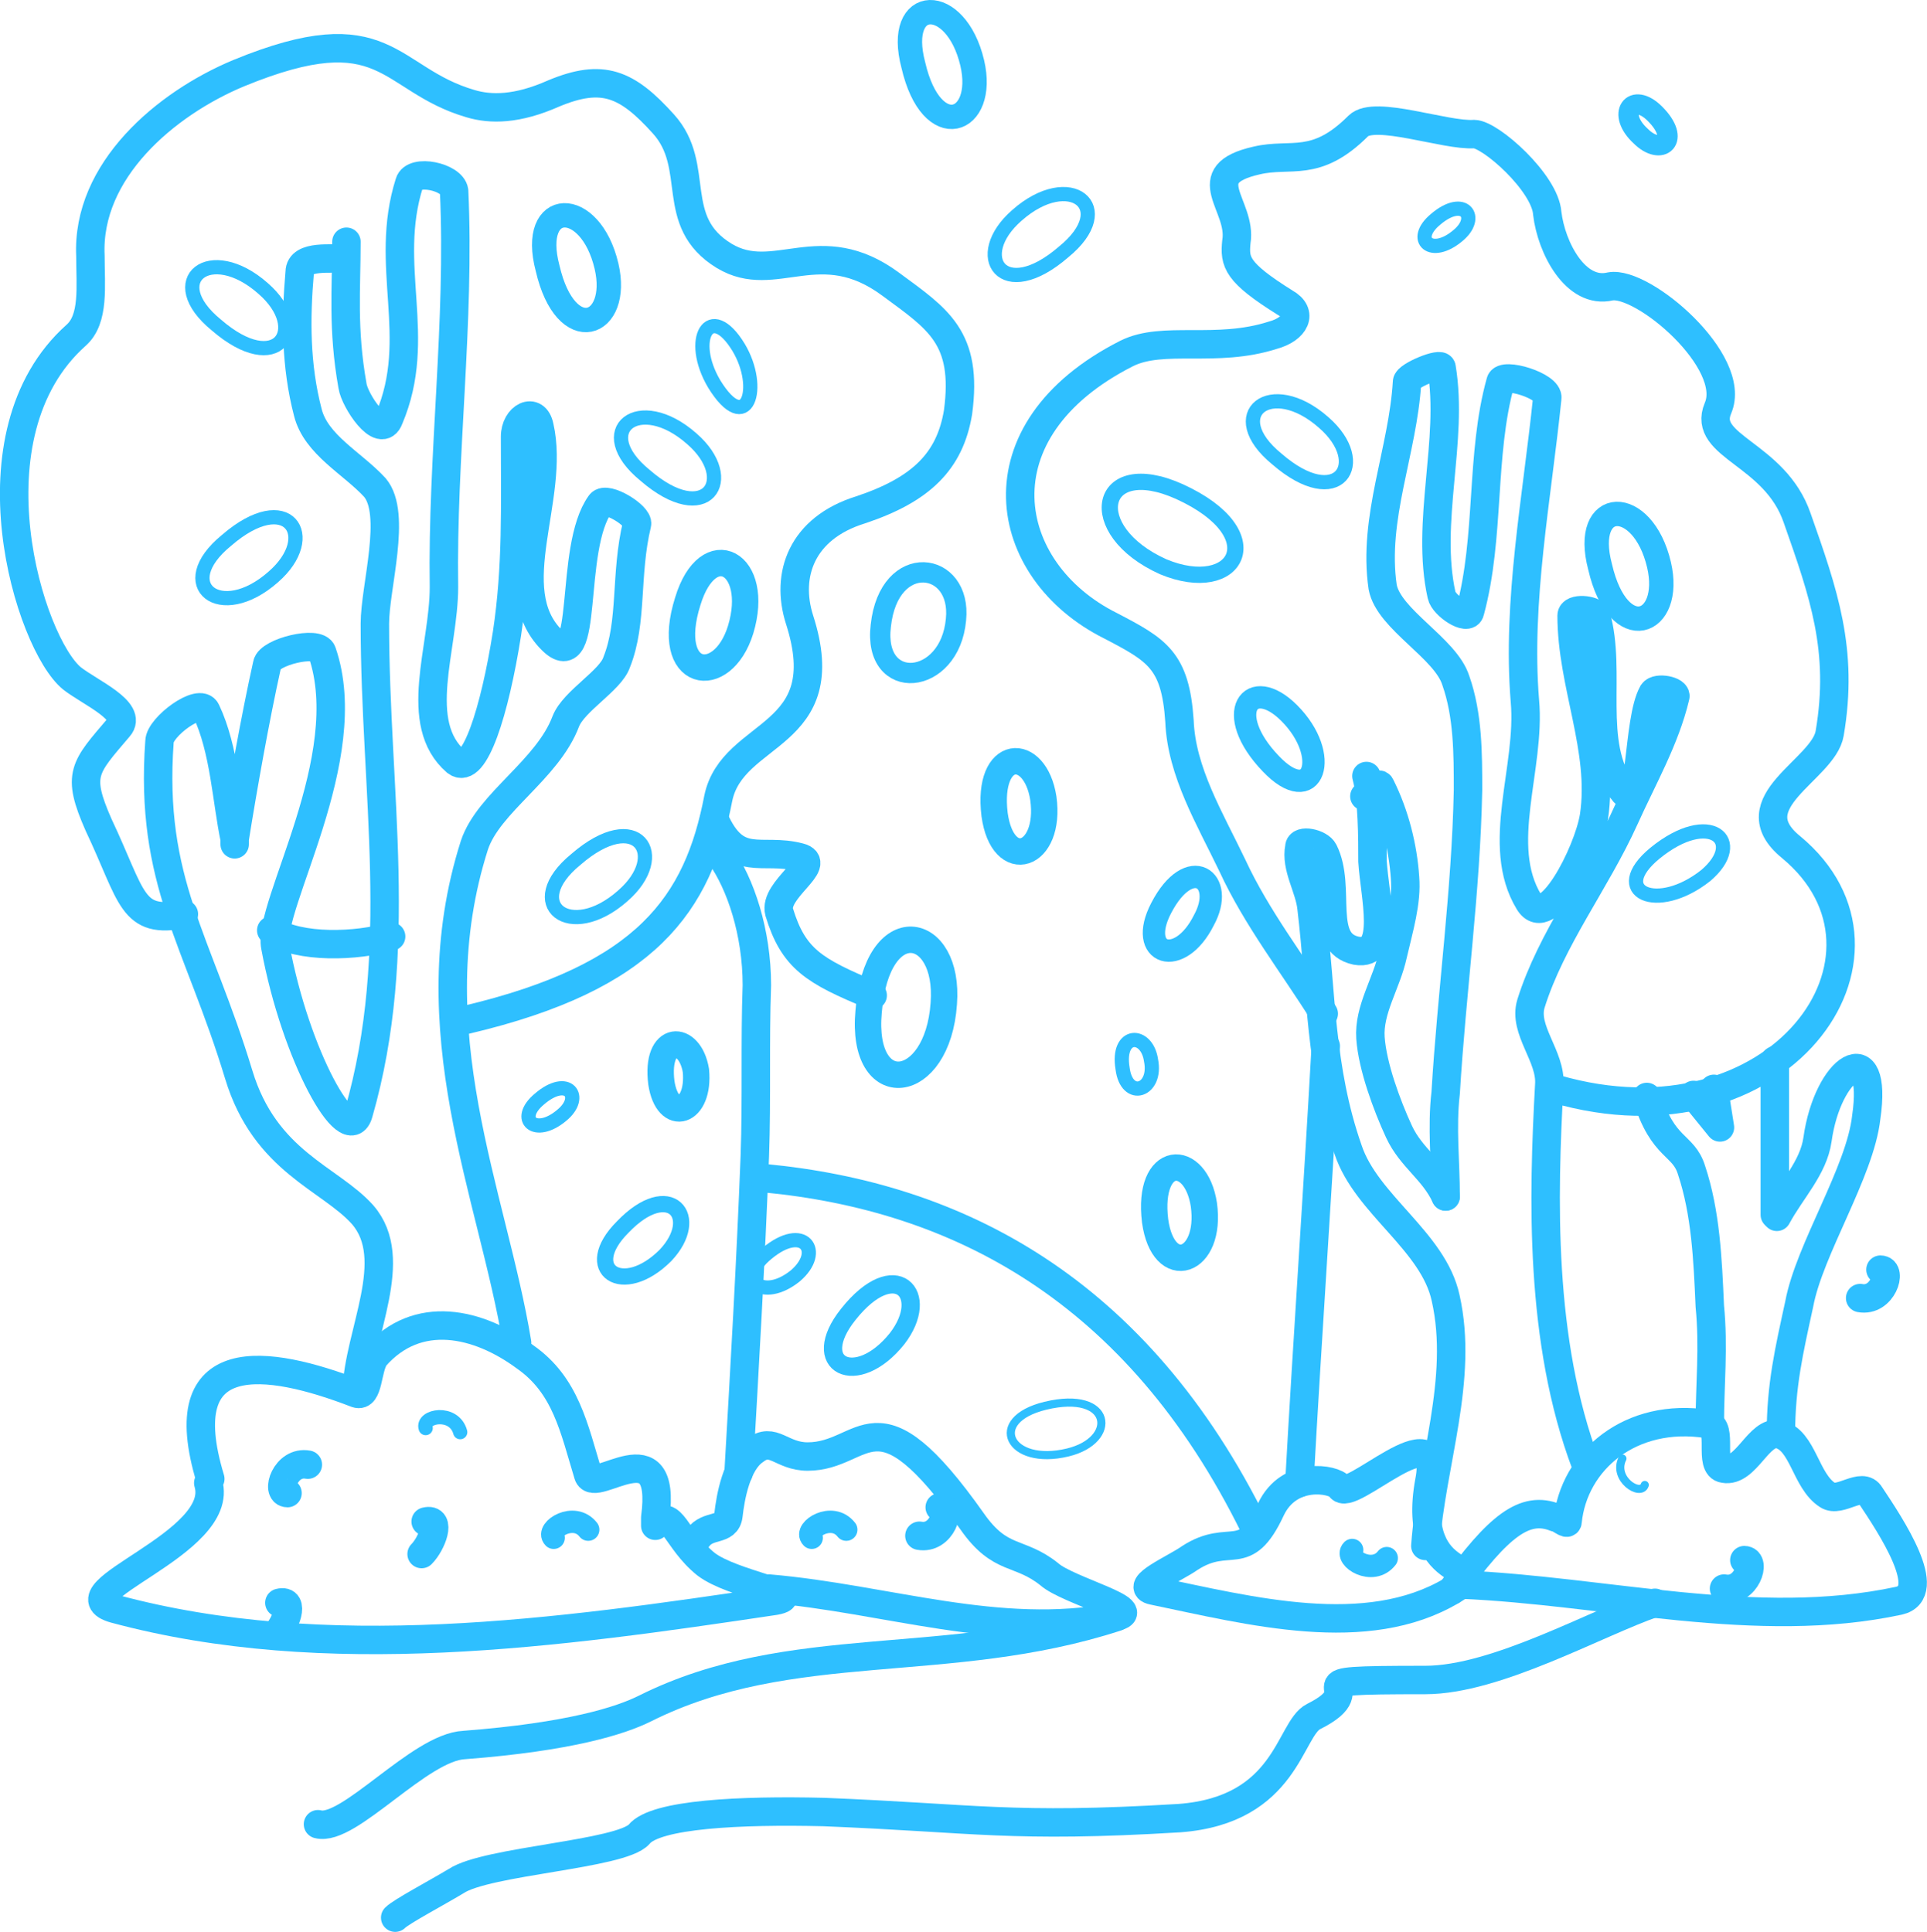 <?xml version="1.0" encoding="UTF-8"?><svg id="Layer_2" xmlns="http://www.w3.org/2000/svg" viewBox="0 0 94.84 95.1"><defs><style>.cls-1{stroke-width:.4px;}.cls-1,.cls-2,.cls-3,.cls-4,.cls-5,.cls-6,.cls-7,.cls-8,.cls-9{fill:none;stroke:#2ebfff;stroke-linecap:round;stroke-linejoin:round;}.cls-2{stroke-width:1.4px;}.cls-3{stroke-width:1.3px;}.cls-4{stroke-width:.9px;}.cls-5{stroke-width:1.2px;}.cls-6{stroke-width:1.1px;}.cls-7{stroke-width:.7px;}.cls-8{stroke-width:.8px;}</style></defs><g id="svg835"><path id="path324" class="cls-2" d="M10.35,72.8c-2-6.6,2.8-5.9,7.2-4.2.6.2.5-1.2.9-1.8,2.1-2.4,5.1-1.7,7.4,0,2,1.4,2.4,3.5,3.1,5.8.3,1,3.9-2.4,3.3,2.1,0,.2,0,.5,0,.4.8-1,1,.7,2.5,1.9,1.3,1,5,1.5,3.4,1.8-10.7,1.6-22.1,3.2-32.5.4-2.9-.8,5.5-3.2,4.6-6.2h0l.1-.2Z"/><path id="path326" class="cls-2" d="M34.35,75.7c.5-.7,1.4-.3,1.5-1.1.1-.9.4-2.6,1.3-3.2.9-.7,1.3.3,2.6.3,2.9,0,3.3-3.6,8.1,3.2,1.4,2,2.3,1.4,3.8,2.6.9.8,4.9,1.8,3.2,2.1-5.7,1.1-11.2-.9-17-1.4"/><path id="path328" class="cls-2" d="M36.35,72.5c.3-5.2.6-10.4.8-15.6.1-2.8,0-5.6.1-8.4,0-2.6-.8-5-1.8-6.4"/><path id="path330" class="cls-2" d="M22.95,50.2c8.9-2.1,11.4-5.7,12.4-10.9.7-3.4,5.9-2.9,4-8.8-.7-2.2.1-4.5,3-5.4,3-1,4.4-2.4,4.8-4.8.5-3.7-1-4.6-3.3-6.3-3.5-2.6-5.7.1-8.2-1.4-2.8-1.7-1.1-4.4-3-6.5-1.8-2-3-2.5-5.4-1.5-1.8.8-3.1.8-4.1.5-4.1-1.2-4.1-4.5-11.4-1.5-3.6,1.5-7.5,4.8-7.3,9,0,1.5.2,3.1-.7,3.9-5.5,4.9-2.3,15.2-.2,16.9.9.7,3,1.6,2.3,2.4-1.7,2-2.1,2.3-1,4.8,1.7,3.6,1.6,4.9,4.2,4.4"/><path id="path332" class="cls-2" d="M42.95,49c-2.9-1.2-3.9-1.8-4.6-4.1-.3-1.1,2.2-2.4,1-2.7-1.9-.5-3.1.6-4.2-1.9"/><path id="path334" class="cls-2" d="M17.05,11.9c0,2.3-.2,4.3.3,7.1.1.7,1.4,2.7,1.8,1.6,1.7-4-.3-7.5,1-11.6.2-.7,2.1-.3,2.2.4.3,6.4-.6,13.1-.5,19.5,0,3-1.6,6.7.6,8.6.9.7,1.9-2.5,2.5-6.3.5-3.3.4-6.3.4-9.7,0-1,1-1.5,1.2-.5.8,3.5-1.9,8,.6,10.5,1.9,1.9.8-4.5,2.4-6.7.3-.4,1.9.6,1.8,1-.6,2.5-.2,4.8-1,6.8-.3.9-2.1,1.9-2.5,2.9-.9,2.4-3.8,4-4.5,6.1-2.9,9.1.9,17.2,2.1,24.5"/><path id="path336" class="cls-2" d="M17.55,68.5c.1-2.9,2.2-6.5.3-8.7-1.6-1.8-4.8-2.6-6.1-6.9-2-6.6-4.4-9.5-3.9-16.4,0-.7,2-2.2,2.3-1.5.9,1.9,1,4.4,1.4,6.3,0,.3,0,.4,0,0,.4-2.5,1-5.9,1.6-8.6.1-.6,2.5-1.2,2.7-.6,1.8,5.2-2.7,12.5-2.3,14.5,1,5.4,3.6,10,4.1,8.2,2.3-8,.8-15.8.8-24.1,0-1.8,1.1-5.4,0-6.7-1.1-1.2-2.9-2.1-3.3-3.7-.6-2.3-.6-4.6-.4-6.9,0-.9,1.7-.6,2.1-.7"/><path id="path338" class="cls-2" d="M56.75,78.3c4.8,1,10.5,2.5,14.7,0,2.5-1.5-2.1,0-1.1-5.4.7-3.6-4,1.2-4.4.3-.3-.4-2.5-.8-3.4,1.1-1.3,2.8-2,1.1-4,2.4-.7.5-2.8,1.4-1.8,1.6h0Z"/><path id="path340" class="cls-2" d="M70.15,76.1c.3-4.1,1.9-8.2,1-12.2-.6-2.8-3.9-4.6-4.8-7.3-1.4-4-1.3-7.7-1.8-11.9-.1-1-.8-2-.6-3,0-.4,1-.2,1.2.2.9,1.8-.3,4.5,1.6,4.9,1.7.3.9-2.7.8-4.4,0-1.1,0-3.1-.3-4.2"/><path id="path342" class="cls-2" d="M81.45,78.9c-2.9,1-7.8,3.8-11.3,3.8-7.3,0-2.3.2-5.5,1.8-1.2.6-1.3,4.6-6.6,5-8.3.5-10,0-17.5-.3-4.1-.1-8.3.1-9.1,1.1-.9,1-7.5,1.3-9,2.3-1,.6-2.7,1.5-3,1.8"/><path id="path344" class="cls-2" d="M71.15,58.9c-.6-1.3-1.7-1.9-2.3-3.2s-1.3-3.2-1.4-4.6c-.1-1.4.8-2.7,1.1-4.1.3-1.3.7-2.6.6-3.8-.1-1.5-.5-3.1-1.2-4.5-.1-.3-.5.4-.8.5"/><path id="path346" class="cls-2" d="M65.15,49.9c-1.5-2.4-3.3-4.7-4.5-7.3-1.1-2.3-2.5-4.6-2.6-7.1-.2-3-1.1-3.5-3.4-4.7-5.4-2.7-6.7-9.6.8-13.4,1.8-.9,4.4,0,7.2-.9,1.1-.3,1.5-1.1.6-1.6-2.4-1.5-2.5-2-2.4-3,.3-1.8-2.1-3.3,1-4,1.7-.4,2.9.4,5-1.7.8-.8,4.3.5,5.7.4.8,0,3.5,2.4,3.6,3.9.2,1.7,1.4,4,3.1,3.6,1.6-.3,6.3,3.7,5.3,6-.8,1.9,2.8,2.2,3.9,5.4,1.3,3.7,2.3,6.5,1.6,10.6-.3,1.8-4.6,3.4-1.9,5.6,6.4,5.3-.6,15.1-11.6,11.9"/><path id="path348" class="cls-2" d="M71.15,58.9c0-1.7-.2-3.4,0-5.1.3-5,1-9.9,1.1-14.9,0-1.8,0-3.7-.6-5.4-.5-1.6-3.3-3-3.6-4.6-.5-3.4,1-6.7,1.2-10.1,0-.3,1.7-1,1.7-.7.6,3.6-.8,7.6,0,11.2.1.5,1.3,1.3,1.4.8,1-3.7.5-7.7,1.5-11.3.1-.5,2.4.2,2.3.8-.5,4.9-1.5,10-1.1,14.9.3,3.3-1.5,7.1.2,9.9.9,1.5,2.9-2.4,3.2-4.2.5-3.3-1.1-6.5-1.1-9.9,0-.4,1.1-.3,1.2,0,.8,2.8-.4,6.3,1.3,8.6,1,1.4.7-3.4,1.5-4.8.2-.3,1.2-.1,1.1.2-.5,2.1-1.6,4-2.5,6-1.4,3.1-3.6,5.9-4.6,9.1-.4,1.3,1,2.6.9,4-.3,5.5-.5,12.6,1.8,18.7"/><path id="path350" class="cls-2" d="M71.45,78.3c2.3-3.2,3.6-4.2,5.1-3.6.2,0,.6.4.6.2.3-3,3.1-5.4,6.9-4.8.8.1,0,2.1.8,2.2,1.1.2,1.7-1.9,2.7-1.7,1.2.3,1.3,2.3,2.4,3,.6.4,1.7-.7,2.1,0,1,1.5,3.2,4.8,1.4,5.2-7,1.5-14.4-.5-21.6-.8"/><path id="path352" class="cls-2" d="M61.75,75.2c-5.8-11.8-14.7-16.3-24.1-17.2"/><path id="path354" class="cls-2" d="M84.15,70.1c0-1.9.2-3.8,0-5.8-.1-2.3-.2-4.6-.9-6.7-.4-1.3-1.4-1-2.2-3.6"/><path id="path356" class="cls-2" d="M87.65,70.6c0-2.4.4-4.1.9-6.4.5-2.7,3-6.5,3.3-9.2.6-4.1-1.9-2.5-2.4,1.1-.2,1.4-1.3,2.5-2,3.8"/><path id="path358" class="cls-2" d="M15.15,72.1c-1.1-.2-1.6,1.4-1,1.4"/><path id="path360" class="cls-2" d="M20.95,74.9c.8-.2.3,1.1-.2,1.6"/><path id="path362" class="cls-7" d="M22.65,70.5c-.3-1.1-1.9-.8-1.7-.2"/><path id="path364" class="cls-6" d="M28.95,75.3c-.7-.9-2.1,0-1.7.4"/><path id="path366" class="cls-3" d="M42.75,49.8c-.4,4.4,3.4,4,3.7-.4.3-3.9-3.3-4.6-3.7.4Z"/><path id="path368" class="cls-8" d="M30.65,60.4c-2.1,2.1,0,3.5,2.1,1.4,1.8-1.9.2-3.8-2.1-1.4Z"/><path id="path370" class="cls-1" d="M51.45,69.2c-2.9.7-1.8,3,1.1,2.3,2.5-.6,2.2-3.1-1.1-2.3Z"/><path id="path372" class="cls-3" d="M56.85,60.1c.4,2.9,2.8,2.1,2.4-.8-.4-2.6-2.8-2.5-2.4.8Z"/><path id="path374" class="cls-3" d="M48.95,40.1c.4,2.9,2.8,2.1,2.4-.8-.4-2.6-2.8-2.5-2.4.8Z"/><path id="path376" class="cls-3" d="M32.55,53.3c.3,2,1.9,1.5,1.7-.6-.3-1.8-2-1.8-1.7.6Z"/><path id="path378" class="cls-7" d="M37.75,61.7c-1.6,1.3-.2,2.4,1.4,1.1,1.4-1.2.4-2.6-1.4-1.1Z"/><path id="path380" class="cls-7" d="M28.35,42.3c-2.7,2.2-.3,4.1,2.3,1.8,2.3-2,.7-4.4-2.3-1.8Z"/><path id="path382" class="cls-7" d="M26.55,54.1c-1.2,1-.2,1.9,1.1.8,1.1-.9.3-2-1.1-.8Z"/><path id="path384" class="cls-6" d="M41.65,75.3c-.7-.9-2.1,0-1.7.4"/><path id="path386" class="cls-2" d="M45.25,75.6c1.1.2,1.6-1.4,1-1.4"/><path id="path388" class="cls-2" d="M91.55,63.9c1.1.2,1.6-1.4,1-1.4"/><path id="path390" class="cls-7" d="M55.25,52.6c.2,1.6,1.7,1.1,1.4-.4-.2-1.4-1.7-1.4-1.4.4Z"/><path id="path392" class="cls-6" d="M62.55,37.6c2.1,2.2,3-.4.9-2.5-1.9-1.9-3.3,0-.9,2.5Z"/><path id="path394" class="cls-7" d="M81.45,42c-2.3,1.9.1,3,2.5,1.1,2-1.7.2-3.3-2.5-1.1Z"/><path id="path396" class="cls-2" d="M13.35,45.8c1.4.9,4.2.8,5.9.3"/><path id="path398" class="cls-2" d="M87.35,59.8v-7.6"/><path id="path400" class="cls-2" d="M83.35,53.9l1.3,1.6-.3-1.9"/><path id="path402" class="cls-7" d="M11.15,26.6c-2.7,2.2-.3,4.1,2.3,1.8,2.3-2,.7-4.4-2.3-1.8Z"/><path id="path404" class="cls-7" d="M31.75,23.4c-2.7-2.2-.3-4.1,2.3-1.8,2.3,2,.7,4.4-2.3,1.8Z"/><path id="path406" class="cls-7" d="M35.15,18.9c-1.3-2.2-.2-4.1,1.2-1.8,1.2,2,.4,4.4-1.2,1.8Z"/><path id="path408" class="cls-7" d="M10.65,16c-2.7-2.2-.3-4.1,2.3-1.8,2.3,2,.7,4.4-2.3,1.8Z"/><path id="path410" class="cls-3" d="M33.85,29.6c1-3.3,3.6-1.9,2.6,1.4-.9,2.9-3.8,2.4-2.6-1.4Z"/><path id="path412" class="cls-7" d="M62.85,22.6c-2.7-2.2-.3-4.1,2.3-1.8,2.3,2,.7,4.4-2.3,1.8Z"/><path id="path414" class="cls-4" d="M41.75,64.7c-2,2.5.4,3.7,2.4,1.2,1.7-2.2-.1-4.1-2.4-1.2Z"/><path id="path416" class="cls-9" d="M43.35,30.8c-.4,3.3,3.4,3,3.7-.3.3-2.9-3.3-3.4-3.7.3Z"/><path id="path418" class="cls-8" d="M58.05,24.2c-4-1.8-4.8,1.9-.8,3.7,3.6,1.5,5.4-1.6.8-3.7Z"/><path id="path420" class="cls-7" d="M52.35,12.4c2.7-2.2.3-4.1-2.3-1.8-2.3,2-.7,4.4,2.3,1.8Z"/><path id="path422" class="cls-6" d="M57.15,44.7c-1.2,2.3.9,3,2.1.6,1.1-2-.7-3.3-2.1-.6Z"/><path id="path424" class="cls-5" d="M26.95,13.2c-.9-3.4,2.1-3.5,2.9-.1.7,3-2,4-2.9.1Z"/><path id="path426" class="cls-5" d="M44.95,3.2c-.9-3.4,2.1-3.5,2.9-.1.7,3-2,4-2.9.1Z"/><path id="path428" class="cls-5" d="M78.75,27.9c-.9-3.4,2.1-3.5,2.9-.1.7,3-2,4-2.9.1Z"/><path id="path430" class="cls-2" d="M13.75,78.9c.8-.2.3,1.1-.2,1.6"/><path id="path432" class="cls-6" d="M68.25,76.7c-.7.9-2.1,0-1.7-.4"/><path id="path434" class="cls-2" d="M54.95,79.6c-8.3,2.7-16,.9-23.2,4.5-1.2.6-3.7,1.4-8.9,1.8-2.2.1-5.7,4.3-7.2,3.9"/><path id="path436" class="cls-2" d="M84.85,78.2c1.1.2,1.6-1.4,1-1.4"/><path id="path438" class="cls-1" d="M79.85,71.8c-.5,1,.9,1.9,1.1,1.3"/><path id="path440" class="cls-7" d="M70.65,10.8c-1.2,1-.2,1.9,1.1.8,1.1-.9.3-2-1.1-.8Z"/><path id="path442" class="cls-9" d="M81.45,5.6c-1.1-1.1-1.9,0-.7,1.1,1,1,2,.2.7-1.1Z"/><path id="path444" class="cls-2" d="M65.25,51.5c-.4,7.2-.9,14.3-1.3,21.5"/></g></svg>